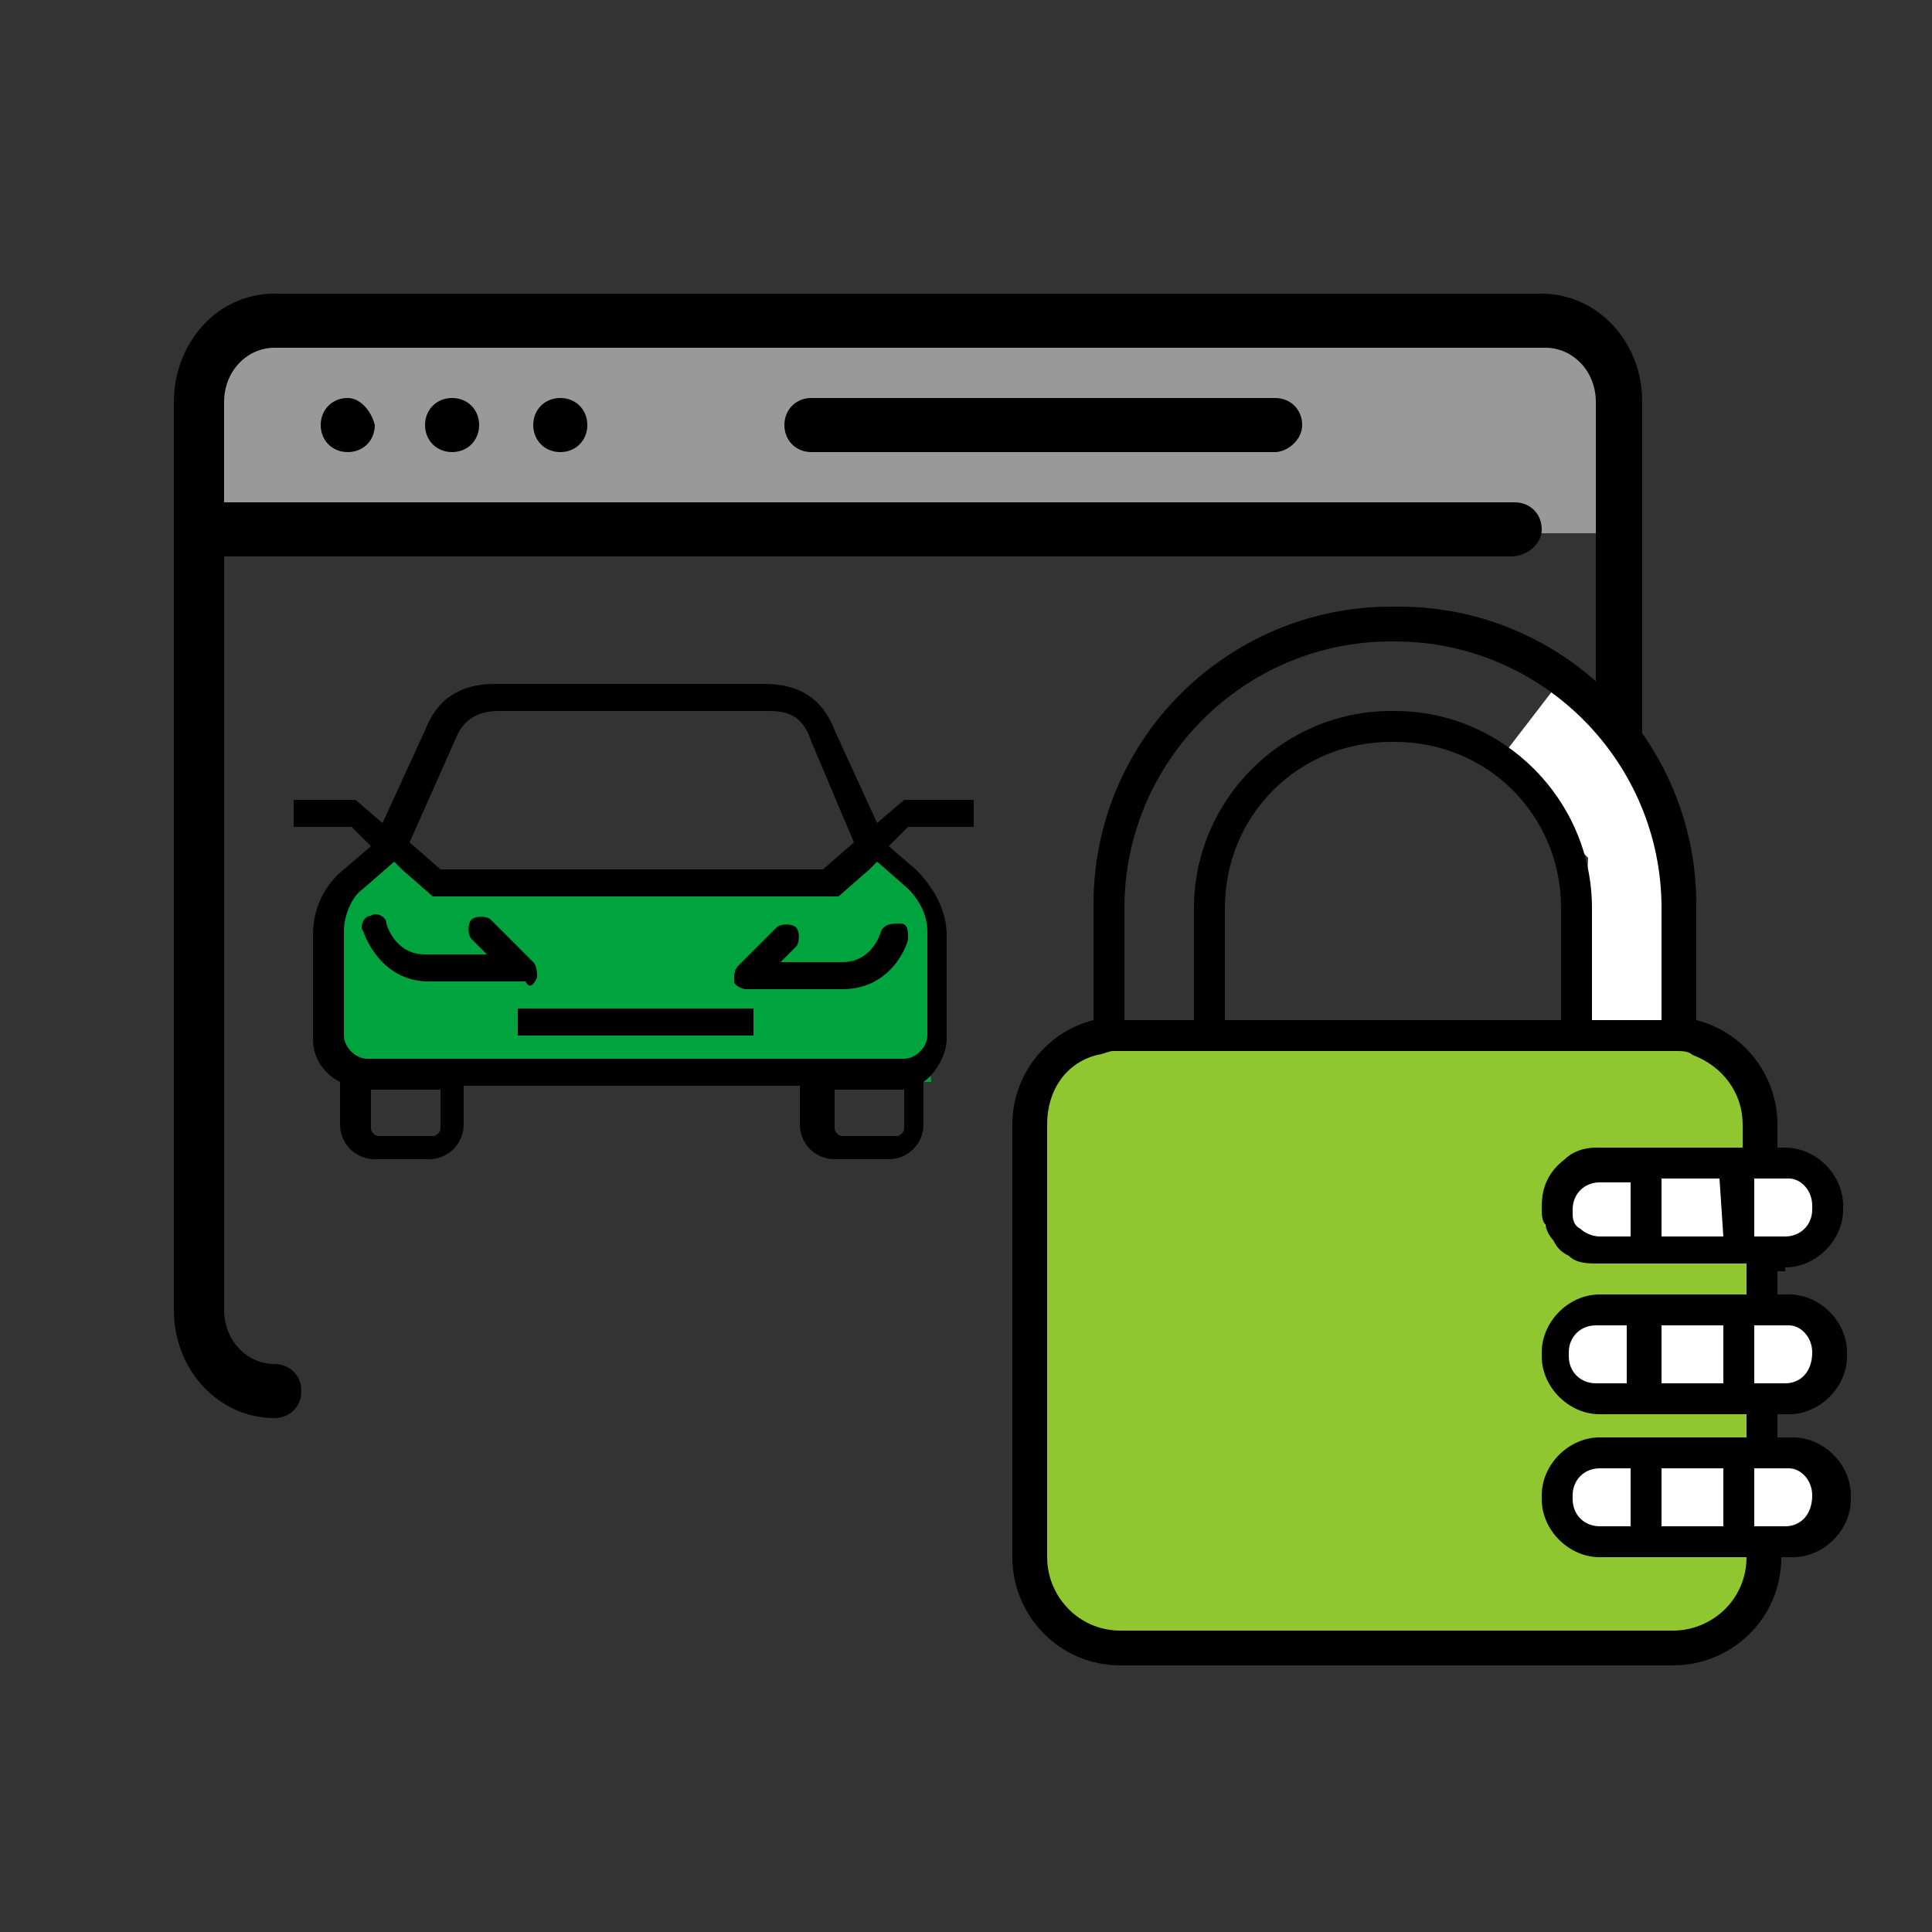 <?xml version="1.0" encoding="utf-8"?>
<!-- Generator: Adobe Illustrator 26.3.1, SVG Export Plug-In . SVG Version: 6.00 Build 0)  -->
<svg version="1.1" id="Livello_1" xmlns="http://www.w3.org/2000/svg" xmlns:xlink="http://www.w3.org/1999/xlink" x="0px" y="0px"
	 viewBox="0 0 50 50" style="enable-background:new 0 0 50 50;" xml:space="preserve">
<rect x="0" y="0" width="50" height="50" fill="#333333" stroke="none"/>
<style type="text/css">
	.st0{fill:#999999;}
	.st1{fill:#90C630;}
	.st2{fill:#FFFFFF;}
	.st3{fill:#00A43F;}
</style>
<rect x="5.7" y="8.5" class="st0" width="36" height="5.3"/>
<path d="M40,36.7c-0.4,0-0.7-0.3-0.7-0.7s0.3-0.7,0.7-0.7c0.7,0,1.3-0.6,1.3-1.4V10.4C41.3,9.6,40.7,9,40,9H7.1
	c-0.7,0-1.3,0.6-1.3,1.4v23.5c0,0.8,0.6,1.4,1.3,1.4c0.4,0,0.7,0.3,0.7,0.7s-0.3,0.7-0.7,0.7c-1.4,0-2.6-1.2-2.6-2.8V10.4
	c0-1.5,1.1-2.8,2.6-2.8h32.8c1.4,0,2.6,1.2,2.6,2.8v23.5C42.5,35.4,41.4,36.7,40,36.7z"/>
<path class="st1" d="M43.1,43.1H29.9c-2,0-3.7-1.6-3.7-3.7v-9.2c0-2,1.6-3.7,3.7-3.7h13.5c1.1,0,2,0.9,2,2v12.2
	C45.4,42,44.4,43.1,43.1,43.1z"/>
<path class="st2" d="M45.9,32.6h-4.6c-0.8,0-1.4-0.6-1.4-1.4l0,0c0-0.8,0.6-1.4,1.4-1.4h4.6c0.8,0,1.4,0.6,1.4,1.4l0,0
	C47.3,32,46.7,32.6,45.9,32.6z"/>
<path class="st3" d="M10.1,21.9l-1.7,1.2v4.3l0.9,0.5L24.1,28L24,26.9l0.3-2c0.2-0.9-0.2-1.9-0.9-2.6l-0.8-0.7l-1.1,1.6H11.2
	L10.1,21.9z"/>
<g>
	<path d="M25.2,21.4v-0.7h-1.8l-0.7,0.6l-1.1-2.4c-0.3-0.8-0.9-1.2-1.8-1.2h-3.4h-3.6c-0.9,0-1.5,0.4-1.8,1.2l-1.1,2.4l-0.7-0.6H7.6
		v0.7h1.5l0.5,0.5l-0.7,0.6c-0.5,0.4-0.8,1-0.8,1.7v2.7c0,0.5,0.3,0.9,0.7,1.1v1.1c0,0.5,0.4,0.9,0.9,0.9h1.4c0.5,0,0.9-0.4,0.9-0.9
		v-1h8.7v1c0,0.5,0.4,0.9,0.9,0.9H23c0.5,0,0.9-0.4,0.9-0.9V28c0.3-0.2,0.6-0.7,0.6-1.1v-2.7c0-0.6-0.3-1.2-0.8-1.7L23,21.9l0.5-0.5
		C23.7,21.4,25.2,21.4,25.2,21.4z M11.8,19.1c0.2-0.5,0.6-0.7,1.1-0.7h3.6h3.4c0.6,0,0.9,0.2,1.1,0.8l1.1,2.6l-0.8,0.7h-4.8h-5.1
		l-0.8-0.7L11.8,19.1z M11.4,29.2c0,0.1-0.1,0.2-0.2,0.2H9.8c-0.1,0-0.2-0.1-0.2-0.2v-1h1.8C11.4,28.2,11.4,29.2,11.4,29.2z
		 M23.4,29.2c0,0.1-0.1,0.2-0.2,0.2h-1.4c-0.1,0-0.2-0.1-0.2-0.2v-1h1.8l0,0C23.4,28.2,23.4,29.2,23.4,29.2z M23.5,23
		c0.3,0.3,0.5,0.7,0.5,1.1v2.7c0,0.3-0.3,0.6-0.6,0.6H9.5c-0.3,0-0.6-0.3-0.6-0.6v-2.7c0-0.4,0.2-0.9,0.5-1.1l0.8-0.7l0.2,0.2
		l0.8,0.7h5.4h5.1l0.8-0.7l0.2-0.2L23.5,23z"/>
	<rect x="13.4" y="26.1" width="6.1" height="0.7"/>
	<path d="M13.9,25.3c0-0.1,0-0.3-0.1-0.4l-1.1-1.1c-0.1-0.1-0.4-0.1-0.5,0s-0.1,0.4,0,0.5l0.4,0.4H11c-0.8,0-1-0.8-1-0.8
		c0-0.2-0.3-0.3-0.4-0.2c-0.2,0-0.3,0.3-0.2,0.4c0,0,0.4,1.3,1.7,1.3h2.5C13.7,25.6,13.8,25.5,13.9,25.3z"/>
	<path d="M21.8,24.9h-1.6l0.4-0.4c0.1-0.1,0.1-0.4,0-0.5s-0.4-0.1-0.5,0l-1,1C19,25.1,19,25.2,19,25.4c0,0.1,0.2,0.2,0.3,0.2h2.5
		c1.3,0,1.7-1.2,1.7-1.3c0-0.2,0-0.4-0.2-0.4s-0.4,0-0.5,0.2C22.8,24.1,22.6,24.9,21.8,24.9z"/>
</g>
<path d="M39.1,14.4H5.3c-0.4,0-0.7-0.3-0.7-0.7S4.9,13,5.3,13h33.9c0.4,0,0.7,0.3,0.7,0.7S39.5,14.4,39.1,14.4z"/>
<path d="M9,10.3c-0.4,0-0.7,0.3-0.7,0.7s0.3,0.7,0.7,0.7s0.7-0.3,0.7-0.7C9.6,10.6,9.3,10.3,9,10.3z"/>
<path d="M11.7,10.3c-0.4,0-0.7,0.3-0.7,0.7s0.3,0.7,0.7,0.7s0.7-0.3,0.7-0.7S12.1,10.3,11.7,10.3z"/>
<path d="M14.5,10.3c-0.4,0-0.7,0.3-0.7,0.7s0.3,0.7,0.7,0.7s0.7-0.3,0.7-0.7S14.9,10.3,14.5,10.3z"/>
<path d="M33,11.7H21c-0.4,0-0.7-0.3-0.7-0.7s0.3-0.7,0.7-0.7h12c0.4,0,0.7,0.3,0.7,0.7S33.3,11.7,33,11.7z"/>
<path class="st2" d="M46.1,36.4h-4.6c-0.8,0-1.4-0.6-1.4-1.4l0,0c0-0.8,0.6-1.4,1.4-1.4h4.6c0.8,0,1.4,0.6,1.4,1.4l0,0
	C47.5,35.8,46.9,36.4,46.1,36.4z"/>
<polygon class="st2" points="38.7,19.8 41.1,22.2 40.9,27.2 43.8,26.9 43.6,21.9 40.7,17.2 "/>
<path class="st2" d="M46.2,40.1h-4.6c-0.8,0-1.4-0.6-1.4-1.4l0,0c0-0.8,0.6-1.4,1.4-1.4h4.6c0.8,0,1.4,0.6,1.4,1.4l0,0
	C47.6,39.5,47,40.1,46.2,40.1z"/>
<path d="M46.2,32.8c0.8,0,1.5-0.7,1.5-1.5v-0.1c0-0.8-0.7-1.5-1.5-1.5H46v-0.6c0-1.3-0.9-2.4-2.1-2.7v-3c0-4.2-3.4-7.7-7.7-7.7H36
	c-4.2,0-7.7,3.4-7.7,7.7v3c-1.2,0.3-2.1,1.4-2.1,2.7v11.2c0,1.5,1.2,2.8,2.8,2.8h14.3c1.5,0,2.8-1.2,2.8-2.8h0.3
	c0.8,0,1.5-0.7,1.5-1.5v-0.1c0-0.8-0.7-1.5-1.5-1.5H46v-0.6h0.3c0.8,0,1.5-0.7,1.5-1.5V35c0-0.8-0.7-1.5-1.5-1.5H46v-0.6h0.2V32.8z
	 M46.9,35L46.9,35c0,0.5-0.3,0.8-0.7,0.8H46h-0.4h-0.2v-1.5h0.2H46h0.3C46.6,34.3,46.9,34.6,46.9,35z M41.3,35.8
	c-0.4,0-0.7-0.3-0.7-0.7V35c0-0.4,0.3-0.7,0.7-0.7h0.8v1.5H41.3z M43,34.3h1.6v1.5H43V34.3z M45.2,33.5H45h-2.4h-1.2
	c-0.8,0-1.5,0.7-1.5,1.5v0.1c0,0.8,0.7,1.5,1.5,1.5h1.2H45h0.2v0.6H45h-2.4h-1.2c-0.8,0-1.5,0.7-1.5,1.5v0.1c0,0.8,0.7,1.5,1.5,1.5
	h1.2H45h0.2c0,1.1-0.9,1.9-1.9,1.9H29c-1.1,0-1.9-0.9-1.9-1.9V29.1c0-0.9,0.5-1.6,1.3-1.8c0.1,0,0.3-0.1,0.4-0.1s0.2,0,0.2,0h0.2H31
	h0.4h0.4h8.8H41h0.4H43h0.2c0.1,0,0.2,0,0.2,0c0.1,0,0.3,0,0.4,0.1c0.8,0.3,1.3,1,1.3,1.8v0.6H45h-1.1h-0.4H43h-0.4h-1.2h-0.1
	c-0.3,0-0.6,0.1-0.8,0.3c-0.4,0.3-0.6,0.7-0.6,1.2v0.1c0,0.1,0,0.3,0.1,0.4c0,0.1,0.1,0.3,0.2,0.4c0.1,0.2,0.2,0.3,0.4,0.4
	c0.2,0.2,0.5,0.2,0.8,0.2h1.2H45h0.2V33.5z M46.9,38.7L46.9,38.7c0,0.5-0.3,0.8-0.7,0.8H46h-0.4h-0.2V38h0.2H46h0.3
	C46.6,38,46.9,38.3,46.9,38.7z M42.2,39.5h-0.8c-0.4,0-0.7-0.3-0.7-0.7v-0.1c0-0.4,0.3-0.7,0.7-0.7h0.8V39.5z M43,38h1.6v1.5H43V38z
	 M43,23.5v2.9h-1.8v-2.9c0-2.8-2.3-5.1-5.1-5.1H36c-2.8,0-5.1,2.3-5.1,5.1v2.9h-1.8v-2.9c0-3.8,3.1-6.9,6.9-6.9h0.1
	C39.9,16.6,43,19.7,43,23.5z M40.5,26.4h-8.8v-2.9c0-2.4,1.9-4.3,4.3-4.3h0.1c2.4,0,4.3,1.9,4.3,4.3v2.9H40.5z M46.9,31.2v0.1
	c0,0.4-0.3,0.7-0.7,0.7H46h-0.4h-0.2v-1.5h0.2H46h0.3C46.6,30.5,46.9,30.8,46.9,31.2z M44.6,32h-1.2H43v-0.2v-0.7v-0.6l0,0h0.4h0.4
	h0.7L44.6,32L44.6,32z M40.7,31.4v-0.1c0-0.4,0.3-0.7,0.7-0.7h0.8v1.2V32h-0.8c-0.2,0-0.4-0.1-0.5-0.2
	C40.7,31.7,40.7,31.5,40.7,31.4z"/>
</svg>
